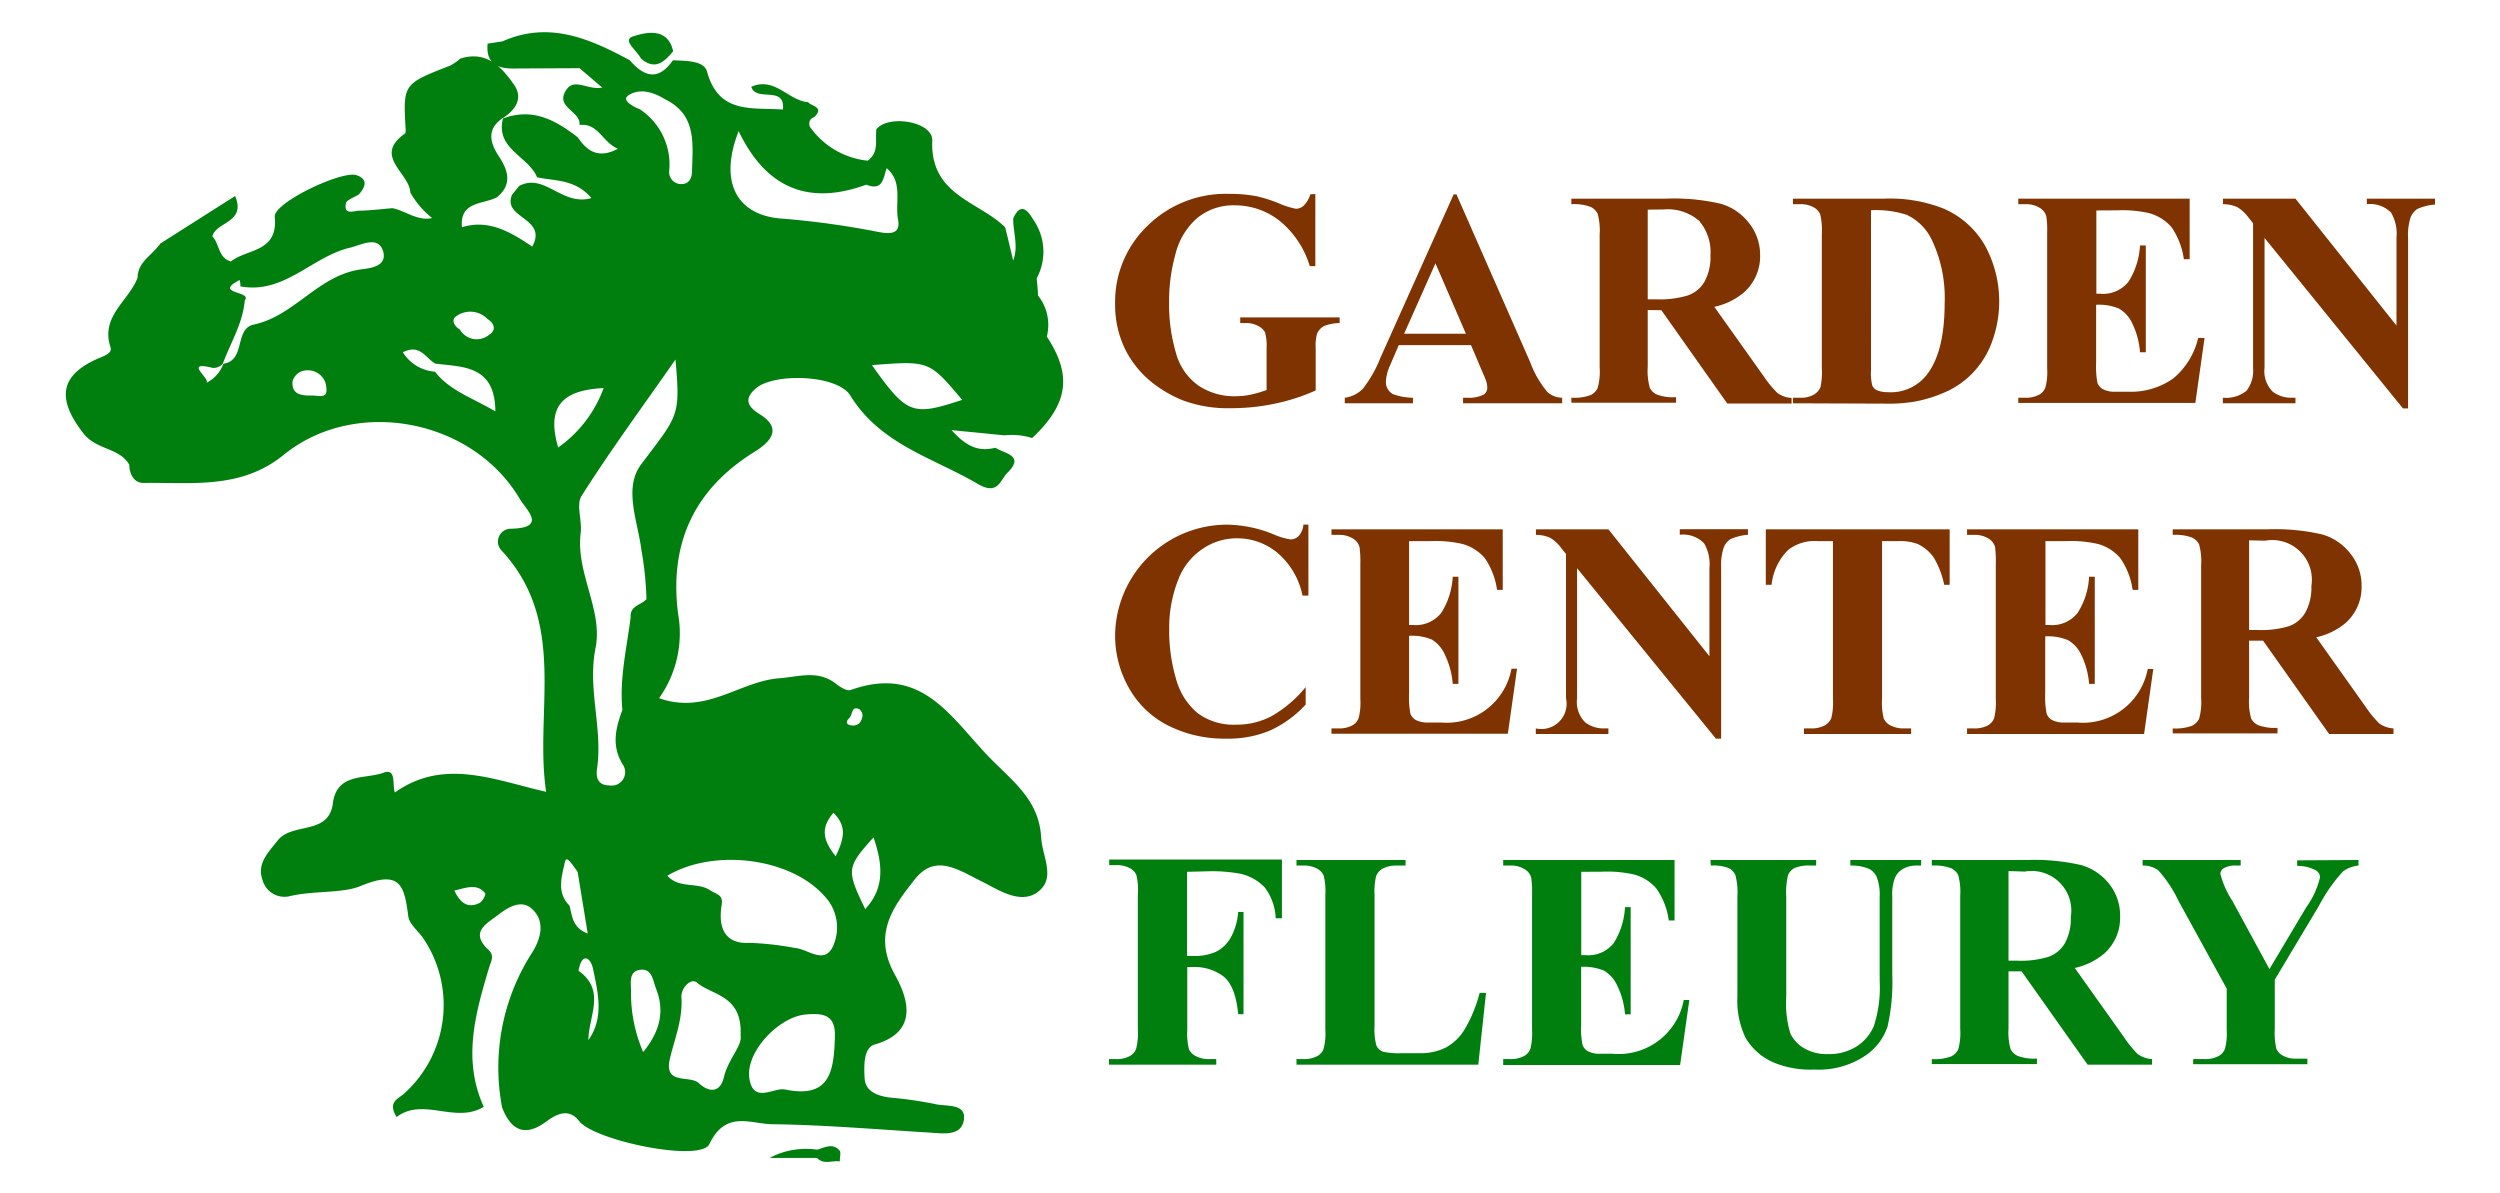 <svg xmlns="http://www.w3.org/2000/svg" viewBox="0 0 220 105"><defs><style>.cls-1{fill:#7f3300;}.cls-2{fill:#007f0e;}</style></defs><g id="Calque_3" data-name="Calque 3"><path class="cls-1" d="M115.75,17.07v6.35h-.49a8.15,8.15,0,0,0-2.67-4,6.32,6.32,0,0,0-3.89-1.35,5,5,0,0,0-3.36,1.13,6.14,6.14,0,0,0-1.9,3.17,15.31,15.31,0,0,0-.56,4.17,15.12,15.12,0,0,0,.61,4.54,5.16,5.16,0,0,0,2,2.87,5.68,5.68,0,0,0,3.24.92,6.92,6.92,0,0,0,1.33-.14,10,10,0,0,0,1.4-.41V30.62a4.29,4.29,0,0,0-.14-1.38,1.4,1.4,0,0,0-.61-.56,2.22,2.22,0,0,0-1.11-.25h-.46v-.5h8.75v.5a3.72,3.72,0,0,0-1.39.27,1.35,1.35,0,0,0-.6.68,3.77,3.77,0,0,0-.12,1.24v3.74a17.3,17.3,0,0,1-3.59,1.16,18.3,18.3,0,0,1-3.88.4,11.34,11.34,0,0,1-4.25-.7,10.85,10.85,0,0,1-3-1.83,8.8,8.8,0,0,1-2-2.56,8.93,8.93,0,0,1-.93-4.1,9.28,9.28,0,0,1,2.86-6.87,9.82,9.82,0,0,1,7.18-2.8,12.68,12.68,0,0,1,2.42.21,12.27,12.27,0,0,1,1.89.6,7.51,7.51,0,0,0,1.55.5,1,1,0,0,0,.69-.27,2.34,2.34,0,0,0,.59-1Z"/><path class="cls-1" d="M129.45,30.37h-6.36l-.75,1.75a3.89,3.89,0,0,0-.38,1.45,1.21,1.21,0,0,0,.61,1.11,5.17,5.17,0,0,0,1.77.32v.49h-6V35a2.7,2.7,0,0,0,1.6-.8,11,11,0,0,0,1.54-2.72l6.44-14.37h.25l6.49,14.77a8.86,8.86,0,0,0,1.53,2.64,2,2,0,0,0,1.28.48v.49h-8.72V35h.36a2.82,2.82,0,0,0,1.48-.29.72.72,0,0,0,.29-.61,1.67,1.67,0,0,0-.08-.49c0-.08-.15-.42-.4-1Zm-.45-1-2.68-6.2-2.76,6.2Z"/><path class="cls-1" d="M145,27.28v5a5.56,5.56,0,0,0,.18,1.84,1.27,1.27,0,0,0,.63.6,4,4,0,0,0,1.68.23v.49h-9.21V35a4.23,4.23,0,0,0,1.69-.23,1.36,1.36,0,0,0,.62-.61,5.45,5.45,0,0,0,.18-1.83V20.64a5.6,5.6,0,0,0-.18-1.84,1.32,1.32,0,0,0-.63-.6,4.21,4.21,0,0,0-1.68-.23v-.49h8.36a18.25,18.25,0,0,1,4.78.45,4.78,4.78,0,0,1,2.47,1.67,4.46,4.46,0,0,1,1,2.85,4.25,4.25,0,0,1-1.43,3.29A6,6,0,0,1,150.86,27l4.33,6.09a9.65,9.65,0,0,0,1.21,1.48,2.32,2.32,0,0,0,1.26.45v.49H152l-5.8-8.21Zm0-8.83v7.89h.75a8.39,8.39,0,0,0,2.77-.34A2.72,2.72,0,0,0,150,24.78a4.48,4.48,0,0,0,.52-2.3,4.23,4.23,0,0,0-1-3.05,4.22,4.22,0,0,0-3.1-1Z"/><path class="cls-1" d="M157.78,35.49V35h.6a2.33,2.33,0,0,0,1.2-.25,1.44,1.44,0,0,0,.62-.67,6.25,6.25,0,0,0,.12-1.67V20.56a5.72,5.72,0,0,0-.15-1.72,1.32,1.32,0,0,0-.59-.61,2.37,2.37,0,0,0-1.2-.26h-.6v-.49h8.06a12.81,12.81,0,0,1,5.2.88,7.7,7.7,0,0,1,3.64,3.25,10.28,10.28,0,0,1,.63,8.43,7.76,7.76,0,0,1-1.58,2.64,7.62,7.62,0,0,1-2.23,1.68,12,12,0,0,1-3.11,1,14.2,14.2,0,0,1-2.55.16Zm6.87-17V32.56a4.45,4.45,0,0,0,.11,1.36.78.78,0,0,0,.35.39,2.23,2.23,0,0,0,1,.2A4,4,0,0,0,169.54,33q1.59-2,1.59-6.34A11.91,11.91,0,0,0,170,21.11a4.61,4.61,0,0,0-2.22-2.21A8.84,8.84,0,0,0,164.65,18.5Z"/><path class="cls-1" d="M184.48,18.52v7.33h.36a2.83,2.83,0,0,0,2.48-1.08,6.59,6.59,0,0,0,1-3.17h.51V31h-.51a6.89,6.89,0,0,0-.67-2.52,2.92,2.92,0,0,0-1.19-1.33,4.59,4.59,0,0,0-2-.33v5.07a7.69,7.69,0,0,0,.12,1.82,1.08,1.08,0,0,0,.48.54,2.18,2.18,0,0,0,1.11.22h1.08a6.44,6.44,0,0,0,4-1.17,6.6,6.6,0,0,0,2.19-3.56H194l-.81,5.72H177.61V35h.6a2.45,2.45,0,0,0,1.26-.28,1.19,1.19,0,0,0,.53-.64,5.31,5.31,0,0,0,.15-1.67V20.56a8.65,8.65,0,0,0-.07-1.5,1.23,1.23,0,0,0-.49-.71,2.28,2.28,0,0,0-1.38-.38h-.6v-.49h15.08v5.33h-.51A6.56,6.56,0,0,0,191.1,20a4,4,0,0,0-2-1.25,10.69,10.69,0,0,0-2.79-.24Z"/><path class="cls-1" d="M202,17.48l8.89,11.17V20.91a3.65,3.65,0,0,0-.47-2.19,2.57,2.57,0,0,0-2.14-.75v-.49h6V18a4.69,4.69,0,0,0-1.54.38,1.58,1.58,0,0,0-.61.76,5.07,5.07,0,0,0-.22,1.8v15h-.45l-12.18-15V32.36a2.56,2.56,0,0,0,.71,2.1,2.62,2.62,0,0,0,1.63.54H202v.49h-6.39V35a2.9,2.9,0,0,0,2.08-.61,2.86,2.86,0,0,0,.58-2V19.65l-.38-.48a3.6,3.6,0,0,0-1-.94,3.14,3.14,0,0,0-1.27-.26v-.49Z"/><path class="cls-1" d="M115.14,46.17v6.24h-.52a6.66,6.66,0,0,0-2.18-3.74,5.54,5.54,0,0,0-3.61-1.3,5.32,5.32,0,0,0-3.1,1,5.64,5.64,0,0,0-2,2.53,11.49,11.49,0,0,0-.84,4.47,14.86,14.86,0,0,0,.61,4.4,5.88,5.88,0,0,0,1.91,3,5.32,5.32,0,0,0,3.38,1,6.53,6.53,0,0,0,3.11-.75,10.67,10.67,0,0,0,3-2.56V62a9.71,9.71,0,0,1-3.15,2.29,9.48,9.48,0,0,1-3.83.71,11,11,0,0,1-5.12-1.15,8.15,8.15,0,0,1-3.46-3.32,9.29,9.29,0,0,1-1.21-4.61,9.84,9.84,0,0,1,5-8.47,9.87,9.87,0,0,1,4.87-1.28,11.22,11.22,0,0,1,4,.82,6.25,6.25,0,0,0,1.56.48,1,1,0,0,0,.73-.31,1.68,1.68,0,0,0,.41-1Z"/><path class="cls-1" d="M124,47.62V55h.35a2.85,2.85,0,0,0,2.49-1.08,6.59,6.59,0,0,0,1-3.17h.5v9.43h-.5a7.09,7.09,0,0,0-.67-2.52A2.92,2.92,0,0,0,126,56.28a4.62,4.62,0,0,0-2-.33V61a7.69,7.69,0,0,0,.12,1.82,1.11,1.11,0,0,0,.47.54,2.22,2.22,0,0,0,1.12.22h1.07a5.8,5.8,0,0,0,6.23-4.73h.49l-.81,5.72H117.17V64.1h.6a2.45,2.45,0,0,0,1.26-.28,1.19,1.19,0,0,0,.53-.64,5.31,5.31,0,0,0,.15-1.67V49.66a9.89,9.89,0,0,0-.07-1.5,1.23,1.23,0,0,0-.49-.71,2.28,2.28,0,0,0-1.38-.38h-.6v-.49h15.07v5.33h-.5a6.56,6.56,0,0,0-1.08-2.8,4,4,0,0,0-2-1.25,10.59,10.59,0,0,0-2.79-.24Z"/><path class="cls-1" d="M141.54,46.58l8.89,11.17V50a3.65,3.65,0,0,0-.47-2.19,2.57,2.57,0,0,0-2.14-.75v-.49h6v.49a4.69,4.69,0,0,0-1.53.38,1.53,1.53,0,0,0-.61.76,5.07,5.07,0,0,0-.22,1.8V65H151L138.78,50V61.46a2.53,2.53,0,0,0,.71,2.1,2.6,2.6,0,0,0,1.63.54h.42v.49h-6.39V64.1a2.22,2.22,0,0,0,2.66-2.64V48.75l-.39-.48a3.35,3.35,0,0,0-1-.94,3,3,0,0,0-1.26-.26v-.49Z"/><path class="cls-1" d="M171.57,46.58v4.88h-.48a7.73,7.73,0,0,0-.94-2.43,3.66,3.66,0,0,0-1.42-1.17,4.57,4.57,0,0,0-1.77-.24h-1.34V61.51a5.81,5.81,0,0,0,.15,1.73,1.33,1.33,0,0,0,.6.6,2.44,2.44,0,0,0,1.21.26h.6v.49h-9.43V64.1h.6a2.45,2.45,0,0,0,1.26-.28,1.31,1.31,0,0,0,.55-.64,5.8,5.8,0,0,0,.14-1.67V47.62H160a3.8,3.8,0,0,0-2.64.77,5.08,5.08,0,0,0-1.46,3.07h-.51V46.58Z"/><path class="cls-1" d="M180,47.62V55h.36a2.83,2.83,0,0,0,2.48-1.08,6.48,6.48,0,0,0,1-3.17h.5v9.43h-.5a7.09,7.09,0,0,0-.67-2.52,2.92,2.92,0,0,0-1.19-1.33,4.64,4.64,0,0,0-2-.33V61a7.46,7.46,0,0,0,.13,1.82,1.06,1.06,0,0,0,.47.54,2.22,2.22,0,0,0,1.12.22h1.07A5.8,5.8,0,0,0,189,58.87h.49l-.81,5.72H173.1V64.1h.59a2.47,2.47,0,0,0,1.27-.28,1.23,1.23,0,0,0,.53-.64,5.8,5.8,0,0,0,.14-1.67V49.66a10.51,10.51,0,0,0-.06-1.5,1.27,1.27,0,0,0-.49-.71,2.29,2.29,0,0,0-1.39-.38h-.59v-.49h15.07v5.33h-.5a6.42,6.42,0,0,0-1.09-2.8,3.93,3.93,0,0,0-2-1.25,10.59,10.59,0,0,0-2.79-.24Z"/><path class="cls-1" d="M197.92,56.38v5a5.56,5.56,0,0,0,.18,1.84,1.32,1.32,0,0,0,.63.6,4.23,4.23,0,0,0,1.69.23v.49H191.2V64.1a4.2,4.2,0,0,0,1.69-.23,1.38,1.38,0,0,0,.63-.61,5.45,5.45,0,0,0,.18-1.83V49.74a5.6,5.6,0,0,0-.18-1.84,1.32,1.32,0,0,0-.63-.6,4.27,4.27,0,0,0-1.69-.23v-.49h8.37a18.36,18.36,0,0,1,4.78.45,4.82,4.82,0,0,1,2.47,1.67,4.45,4.45,0,0,1,1,2.85,4.22,4.22,0,0,1-1.43,3.29,6,6,0,0,1-2.56,1.24l4.33,6.1a10.09,10.09,0,0,0,1.2,1.47,2.35,2.35,0,0,0,1.27.45v.49h-5.67l-5.81-8.21Zm0-8.83v7.89h.76a8.32,8.32,0,0,0,2.76-.34,2.72,2.72,0,0,0,1.44-1.22,4.48,4.48,0,0,0,.52-2.3,3.49,3.49,0,0,0-4.06-4Z"/><path class="cls-2" d="M104.46,76.72v7.4H105a4.56,4.56,0,0,0,2-.36,3.07,3.07,0,0,0,1.28-1.21,5.45,5.45,0,0,0,.68-2.3h.47v9h-.47c-.16-1.71-.62-2.84-1.37-3.38A4.19,4.19,0,0,0,105,85.1h-.52v5.51a5.81,5.81,0,0,0,.15,1.73,1.33,1.33,0,0,0,.6.6,2.43,2.43,0,0,0,1.2.26h.6v.49H97.59V93.2h.6a2.45,2.45,0,0,0,1.26-.28,1.15,1.15,0,0,0,.53-.64,5.31,5.31,0,0,0,.15-1.67V78.76A5.72,5.72,0,0,0,100,77a1.27,1.27,0,0,0-.59-.61,2.4,2.4,0,0,0-1.2-.26h-.6v-.49h15.2v5.17h-.55a4.8,4.8,0,0,0-.95-2.7,4.17,4.17,0,0,0-2.21-1.23,13.77,13.77,0,0,0-3-.2Z"/><path class="cls-2" d="M130.77,87.37l-.68,6.32h-16V93.2h.6a2.45,2.45,0,0,0,1.26-.28,1.15,1.15,0,0,0,.53-.64,5.31,5.31,0,0,0,.15-1.67V78.76a5.72,5.72,0,0,0-.15-1.72,1.32,1.32,0,0,0-.59-.61,2.43,2.43,0,0,0-1.2-.26h-.6v-.49h9.6v.49h-.78a2.56,2.56,0,0,0-1.26.28,1.35,1.35,0,0,0-.55.64,5.8,5.8,0,0,0-.14,1.67V90.24a5.68,5.68,0,0,0,.16,1.76,1,1,0,0,0,.62.56,6.32,6.32,0,0,0,1.61.12h1.5a5,5,0,0,0,2.39-.5,4.41,4.41,0,0,0,1.65-1.6,12.32,12.32,0,0,0,1.32-3.21Z"/><path class="cls-2" d="M139.15,76.72v7.33h.36A2.83,2.83,0,0,0,142,83a6.59,6.59,0,0,0,1-3.17h.5v9.43H143a6.88,6.88,0,0,0-.68-2.52,2.91,2.91,0,0,0-1.18-1.33,4.67,4.67,0,0,0-2-.33v5.07a7,7,0,0,0,.13,1.82,1.06,1.06,0,0,0,.47.54,2.2,2.2,0,0,0,1.11.22h1.08A5.82,5.82,0,0,0,148.17,88h.49l-.81,5.72H132.28V93.2h.6a2.45,2.45,0,0,0,1.26-.28,1.21,1.21,0,0,0,.54-.64,5.8,5.8,0,0,0,.14-1.67V78.76a8.65,8.65,0,0,0-.07-1.5,1.18,1.18,0,0,0-.49-.71,2.24,2.24,0,0,0-1.38-.38h-.6v-.49h15.08V81h-.51a6.31,6.31,0,0,0-1.08-2.8,3.93,3.93,0,0,0-2-1.25,10.69,10.69,0,0,0-2.79-.24Z"/><path class="cls-2" d="M150.52,75.68h9.3v.49h-.47a3.34,3.34,0,0,0-1.44.22,1.27,1.27,0,0,0-.56.61,6.55,6.55,0,0,0-.16,1.92v8.82a9.09,9.09,0,0,0,.36,3.2,3.05,3.05,0,0,0,1.2,1.3,3.94,3.94,0,0,0,2.12.52,4.53,4.53,0,0,0,2.49-.66,4,4,0,0,0,1.54-1.81,11,11,0,0,0,.51-4V78.92a4.37,4.37,0,0,0-.25-1.72,1.53,1.53,0,0,0-.64-.72,3.83,3.83,0,0,0-1.69-.31v-.49h6.23v.49h-.37a2.4,2.4,0,0,0-1.26.31,1.7,1.7,0,0,0-.73.92,4.37,4.37,0,0,0-.18,1.52v6.84a17.77,17.77,0,0,1-.42,4.59,5,5,0,0,1-2,2.58,7.37,7.37,0,0,1-4.43,1.19,8.35,8.35,0,0,1-3.61-.63,5.27,5.27,0,0,1-2.46-2.18,7.62,7.62,0,0,1-.71-3.57V78.92a6,6,0,0,0-.18-1.93,1.27,1.27,0,0,0-.59-.6,3.79,3.79,0,0,0-1.57-.22Z"/><path class="cls-2" d="M176.75,85.48v5a5.52,5.52,0,0,0,.18,1.84,1.32,1.32,0,0,0,.63.6,4.06,4.06,0,0,0,1.69.23v.49H170V93.2a4.2,4.2,0,0,0,1.69-.23,1.38,1.38,0,0,0,.63-.61,5.4,5.4,0,0,0,.18-1.83V78.84a5.6,5.6,0,0,0-.18-1.84,1.32,1.32,0,0,0-.63-.6,4.27,4.27,0,0,0-1.69-.23v-.49h8.37a18.36,18.36,0,0,1,4.78.45,4.82,4.82,0,0,1,2.47,1.67,4.45,4.45,0,0,1,.95,2.85,4.22,4.22,0,0,1-1.43,3.29,6,6,0,0,1-2.56,1.24l4.33,6.09a9.8,9.8,0,0,0,1.2,1.48,2.35,2.35,0,0,0,1.27.45v.49h-5.67l-5.81-8.21Zm0-8.83v7.89h.76a8.32,8.32,0,0,0,2.76-.34A2.72,2.72,0,0,0,181.71,83a4.48,4.48,0,0,0,.52-2.3,3.49,3.49,0,0,0-4.06-4Z"/><path class="cls-2" d="M207.55,75.68v.49a2.74,2.74,0,0,0-1.37.52,14.11,14.11,0,0,0-2.1,3l-3.9,6.52v4.36a6.24,6.24,0,0,0,.14,1.73,1.33,1.33,0,0,0,.58.6,2.25,2.25,0,0,0,1.15.26h1v.49H193V93.2h1a2.4,2.4,0,0,0,1.26-.28,1.21,1.21,0,0,0,.54-.64,5.31,5.31,0,0,0,.15-1.67V87l-4.24-7.72a11.25,11.25,0,0,0-1.78-2.69,2.22,2.22,0,0,0-1.38-.42v-.49h8.63v.49h-.38a2,2,0,0,0-1.1.23.61.61,0,0,0-.31.48,7.86,7.86,0,0,0,1.06,2.4l3.26,6,3.24-5.44a7.35,7.35,0,0,0,1.21-2.64.72.72,0,0,0-.35-.6,3.33,3.33,0,0,0-1.66-.4v-.49Z"/><path class="cls-2" d="M19.65,31.94l-.07.06v0Z"/><path class="cls-2" d="M59.24,4.51c-.49-2.22-2.57-1.62-3.55-1.3s.39,1.26.71,1.94C57.64,6.23,58.46,5.45,59.24,4.51Z"/><path class="cls-2" d="M71.9,101.17a6.82,6.82,0,0,0-4.18.73H71.9c.59.63,1.35.19,2,.31,0-.32.11-.74,0-.94C73.29,100.53,72.57,101,71.9,101.17Z"/><path class="cls-2" d="M87.41,67c-3.62-3.6-6.07-8.59-12.55-6.28-.34.12-.94-.27-1.31-.56-1.58-1.22-3.22-.61-5-.47-3.47.27-6.41,3.23-10.55,1.75A9.84,9.84,0,0,0,59.67,54C58.9,47.92,61,43.11,66.38,39.77c1.29-.8,2.61-2,.46-3.33-1.18-.73-1.3-1.41-.34-2.25,1.59-1.4,7.2-1.23,8.33.62,2.67,4.33,7.31,5.47,11.26,7.8,1.74,1,1.93-.38,2.56-1,1.56-1.55-.23-1.68-1.06-2.21-1.29.32-2.41.08-3.85-1.55l4.67.46a5.87,5.87,0,0,1,2.42.24c3.18-3,3.54-5.51,1.29-8.93A4.15,4.15,0,0,0,91.34,26c0-.5-.07-1-.11-1.51a4.93,4.93,0,0,0-.32-5.19c-.45-.77-1.11-1.55-1.75-.06,0,1.23.48,2.46,0,3.69h0c-.24-1-.47-2-.71-2.93-2.35-2.31-6.6-2.81-6.41-7.62.07-1.69-3.87-2.33-4.92-1-.12,1,.26,2-.76,2.76a7.1,7.1,0,0,1-5.1-3c-.11-.39,0-.7.4-.84.91-.89-.24-.93-.55-1.31-1.73-.12-2.92-2.27-5-1.35.45,1.38,3-.17,2.79,2-2.67-.2-5.66.45-6.68-3.34-.28-1-1.9-.93-3-1-1.29,1.86-2.55,1.46-3.8,0-3.53-1.9-7.11-3.48-11.2-1.66l-1.31.2c-.16,1.6.71,2.18,2.16,2.19L51,6l2,1.71c-1.32.23-2.44-.88-3.16.19C48.78,9.46,51.13,9.75,51,11c1.66-.19,2,1.52,3.38,2.09-1.67.89-2.69.26-3.53-1-2-1.55-4-2.63-6.59-1.66-.68,2.69,2.25,3.31,3,5.17,1.56.35,3.34.13,4.78,1.83-2.58.75-4.11-2.25-6.35-1.07l-.63.78c-.89,2.1,3.17,2,1.78,4.56C45,20.47,43.05,19.25,40.65,20c-.21-2.31,1.88-2,3.08-2.64,1.36-1.11,1-2.34.19-3.57s-1.14-2.44.38-3.44l-.09.07c1.15-.73,1.88-1.77,1-3-1.09-1.55-2.43-3-4.71-2.26a4.38,4.38,0,0,1-.9.62c-4.13,1.61-4.14,1.6-3.9,5.65,0,.1,0,.27-.06.32-2.85,2,.4,3.46.47,5.2a7.78,7.78,0,0,0,1.92,2.24h0c-1.31.28-2.32-.63-3.49-.87-1,.08-2,.21-2.92.22-.46,0-1.39.44-1.18-.64.06-.32.74-.53,1.14-.79.56-.63.85-1.32-.19-1.69-1.28-.45-7.33,2.42-7.21,3.66.31,3.15-2.43,2.79-3.86,3.93-1.12-.31-1-1.56-1.63-2.21.31-1.3,3-1.18,2-3.55l-6.58,4.18c-.68,1-2,1.62-2,3-.76,2.05-3.3,3.4-2.38,6.14.15.46-.45.72-.94.91C5.19,33,5,35.11,7.32,38.11c1.18,1.53,3.17,1.25,4.06,2.79,0,.82.42,1.61,1.25,1.6,4.25-.06,8.58.58,12.33-2.47,6.33-5.14,16.62-3.16,20.78,3.87.59,1,2.45,2.56-.8,2.63a1.13,1.13,0,0,0-.77,1.95C50,54.82,47,62.61,48.06,69.68c-4.61-1.05-9-3-13.31.06-.25-.67.16-2.17-1-1.74-1.58.58-4.08,0-4.45,2.63h0c-.33,2.93-3.55,1.68-4.86,3.33-.87,1.1-1.86,2.06-1.33,3.5a2,2,0,0,0,2.32,1.42c2.11-.53,4.66-.23,6.3-.91,3.55-1.47,3.85,0,4.2,2.67.09.64.77,1.21,1.22,1.79A10.48,10.48,0,0,1,35.49,96.3c-.54.44-1.37.72-.59,2,2.34-1.78,5.16.62,7.67-.9-1.89-4.15-.74-8.2.46-12.22.19-.63.51-1.08-.05-1.6-1.7-1.58-.11-2.32.88-3.09s2.13-1.34,3-.46c1.12,1.07.74,2.54,0,3.75a18.69,18.69,0,0,0-2.67,13.7c.8,2,2,2.62,3.92,1.19.78-.57,1.91-1.24,2.87,0,1.35,1.71,10.69,3.65,11.45,2,1.43-3,3.64-1.76,5.5-1.74,4.58.06,9.17.45,13.75.73,1.24.07,2.91.39,3.14-1.11s-1.61-1.15-2.56-1.4a35.68,35.68,0,0,0-4-.57c-1-.14-2.1-.51-2.17-1.66s-.1-2.7.87-3c4.08-1.16,2.81-4.3,1.79-6.15-2-3.59-.12-6,1.73-8.36s3.85-.85,6.06.23c1.31.65,3.45,2.14,5,.67,1.29-1.18.19-3,.09-4.55C91.46,70.63,89.5,69.06,87.41,67ZM84.67,35.19c-4.4,1.45-4.85,1.28-7.94-3.06C81.77,31.74,81.77,31.74,84.67,35.19ZM65,11.54c2.49,5.19,6.33,6.51,11.23,4.71,1.49.6,1.49-.61,1.8-1.45,1.46,1.25.71,3,1,4.54s-1.18,1.18-2.1,1a75.42,75.42,0,0,0-8.08-1.1C65,19,63.17,16.22,65,11.54ZM27.5,34.81c-.83,0-1.84,0-1.76-1.22a1.3,1.3,0,0,1,1.31-1,1.61,1.61,0,0,1,1.67,1.56C28.85,35.13,28,34.8,27.5,34.81Zm4-11.06c-3.6.64-5.65,4.06-9.16,4.81-1.75.37-.68,3.15-2.68,3.45a3.05,3.05,0,0,1-1.51,1.69c.48-.31-2.12-2,.59-1.32a1.1,1.1,0,0,0,.87-.38c.68-1.85,1.77-3.56,1.93-5.58.69-.81-2.84-.55-.45-1.78a1.75,1.75,0,0,1,.06.56c3.86.72,6.29-2.61,9.64-3.4,1-.24,2.44-1.07,2.9.24C34.21,23.61,32.2,23.62,31.47,23.75ZM42.9,28.07c.65.42.78,1,.12,1.41A1.71,1.71,0,0,1,40.47,29c-.46-.27-.77-.79-.39-1.12A2.11,2.11,0,0,1,42.9,28.07Zm-4.62,4.64A3.64,3.64,0,0,1,35.45,31c1.53-.77,2,.52,2.86,1,2.45.3,5.26.15,5.28,4.2C41.55,35,39.59,34.39,38.28,32.71ZM42.2,79.46c-.91.45-1.63.16-2.22-1.09,1-.22,2-.68,2.72.25C42.78,78.72,42.46,79.33,42.2,79.46Zm13-71c1-.74,2.26-.39,3.33.28,2.78,1.35,2.43,3.87,2.37,6.27,0,.63-.23,1.22-1,1.19a1.06,1.06,0,0,1-1-1.25,5.84,5.84,0,0,0-2.6-5.34C55.68,9.39,54.77,8.81,55.2,8.5ZM53.12,34.15a11,11,0,0,1-4,5.23C48,35.57,49.72,34.32,53.12,34.15Zm-3,45.55C49,78.58,49.4,77.26,49.68,76c.13-.6.24-.57,1.15.72.29,1.76.58,3.52.89,5.43C50.36,81.64,50.35,80.6,50.12,79.7Zm1.66,11.83c0-2.07,1.58-4.38-.87-6.1.29-1.67,1.08-1.19,1.29-.12C52.62,87.37,53.18,89.55,51.78,91.53Zm1.88-22.41c-1.08,0-1.23-.73-1.12-1.48.52-3.54-.86-7-.13-10.63.66-3.33-1.75-6.59-1.31-10.11.14-1.09-.42-2.48.08-3.26,2.53-4,5.3-7.75,8.26-12,.46,5.08.22,4.9-3,9.2-1.6,2.09-.32,5,0,7.54a28.64,28.64,0,0,1,.45,4.34c-.45.53-1.47.58-1.39,1.58-.34,2.72-1,5.4-.73,8.17-.6,1.64-1,3.2.09,4.9A1.18,1.18,0,0,1,53.66,69.12ZM56.6,92.58a13,13,0,0,1-1.07-5.37c0-.69-.21-1.66.7-1.85,1.17-.23,1.22.94,1.51,1.66C58.51,89,58.08,90.76,56.6,92.58Zm7.11,2.19c-.36,1.52-1.41,1.3-2.21.55s-3.13.23-2.54-2.2c.43-1.78,1.15-3.5,1-5.41,0-.82.86-1.69,1.39-1.23,1.32,1.14,4,1.06,3.82,4.65C65.35,92,64.07,93.22,63.71,94.77Zm5.35,1.1c-1-.18-2.79,1.3-3.12-1s2.59-5.41,5-5.6c1.49-.12,2.61,0,2.53,2C73.38,94.25,73.06,96.71,69.06,95.87Zm4.21-12.53c-.78,1.55-2.2.16-3.32.08a26.71,26.71,0,0,0-4-.45c-2,.12-2.81-1.13-2.44-3.35.15-.91-.51-.94-1-1.26-1.12-.78-2.76-.12-3.78-1.3,4.12-2.44,10.84-1.56,13.8,1.77A4,4,0,0,1,73.27,83.34Zm.26-8c-1.23-1.54-1.24-2.57-.19-3.81C74.55,72.71,74.29,73.78,73.53,75.38Zm1.23-12.2c.29-.25.15-1.08.88-.72a.74.74,0,0,1,.26.61c-.09.49-.35.87-.94.81S74.45,63.44,74.76,63.18ZM76.14,80c-1.67-3.44-1.65-3.67.73-6.31C77.66,76,77.9,78.11,76.14,80Z"/></g></svg>